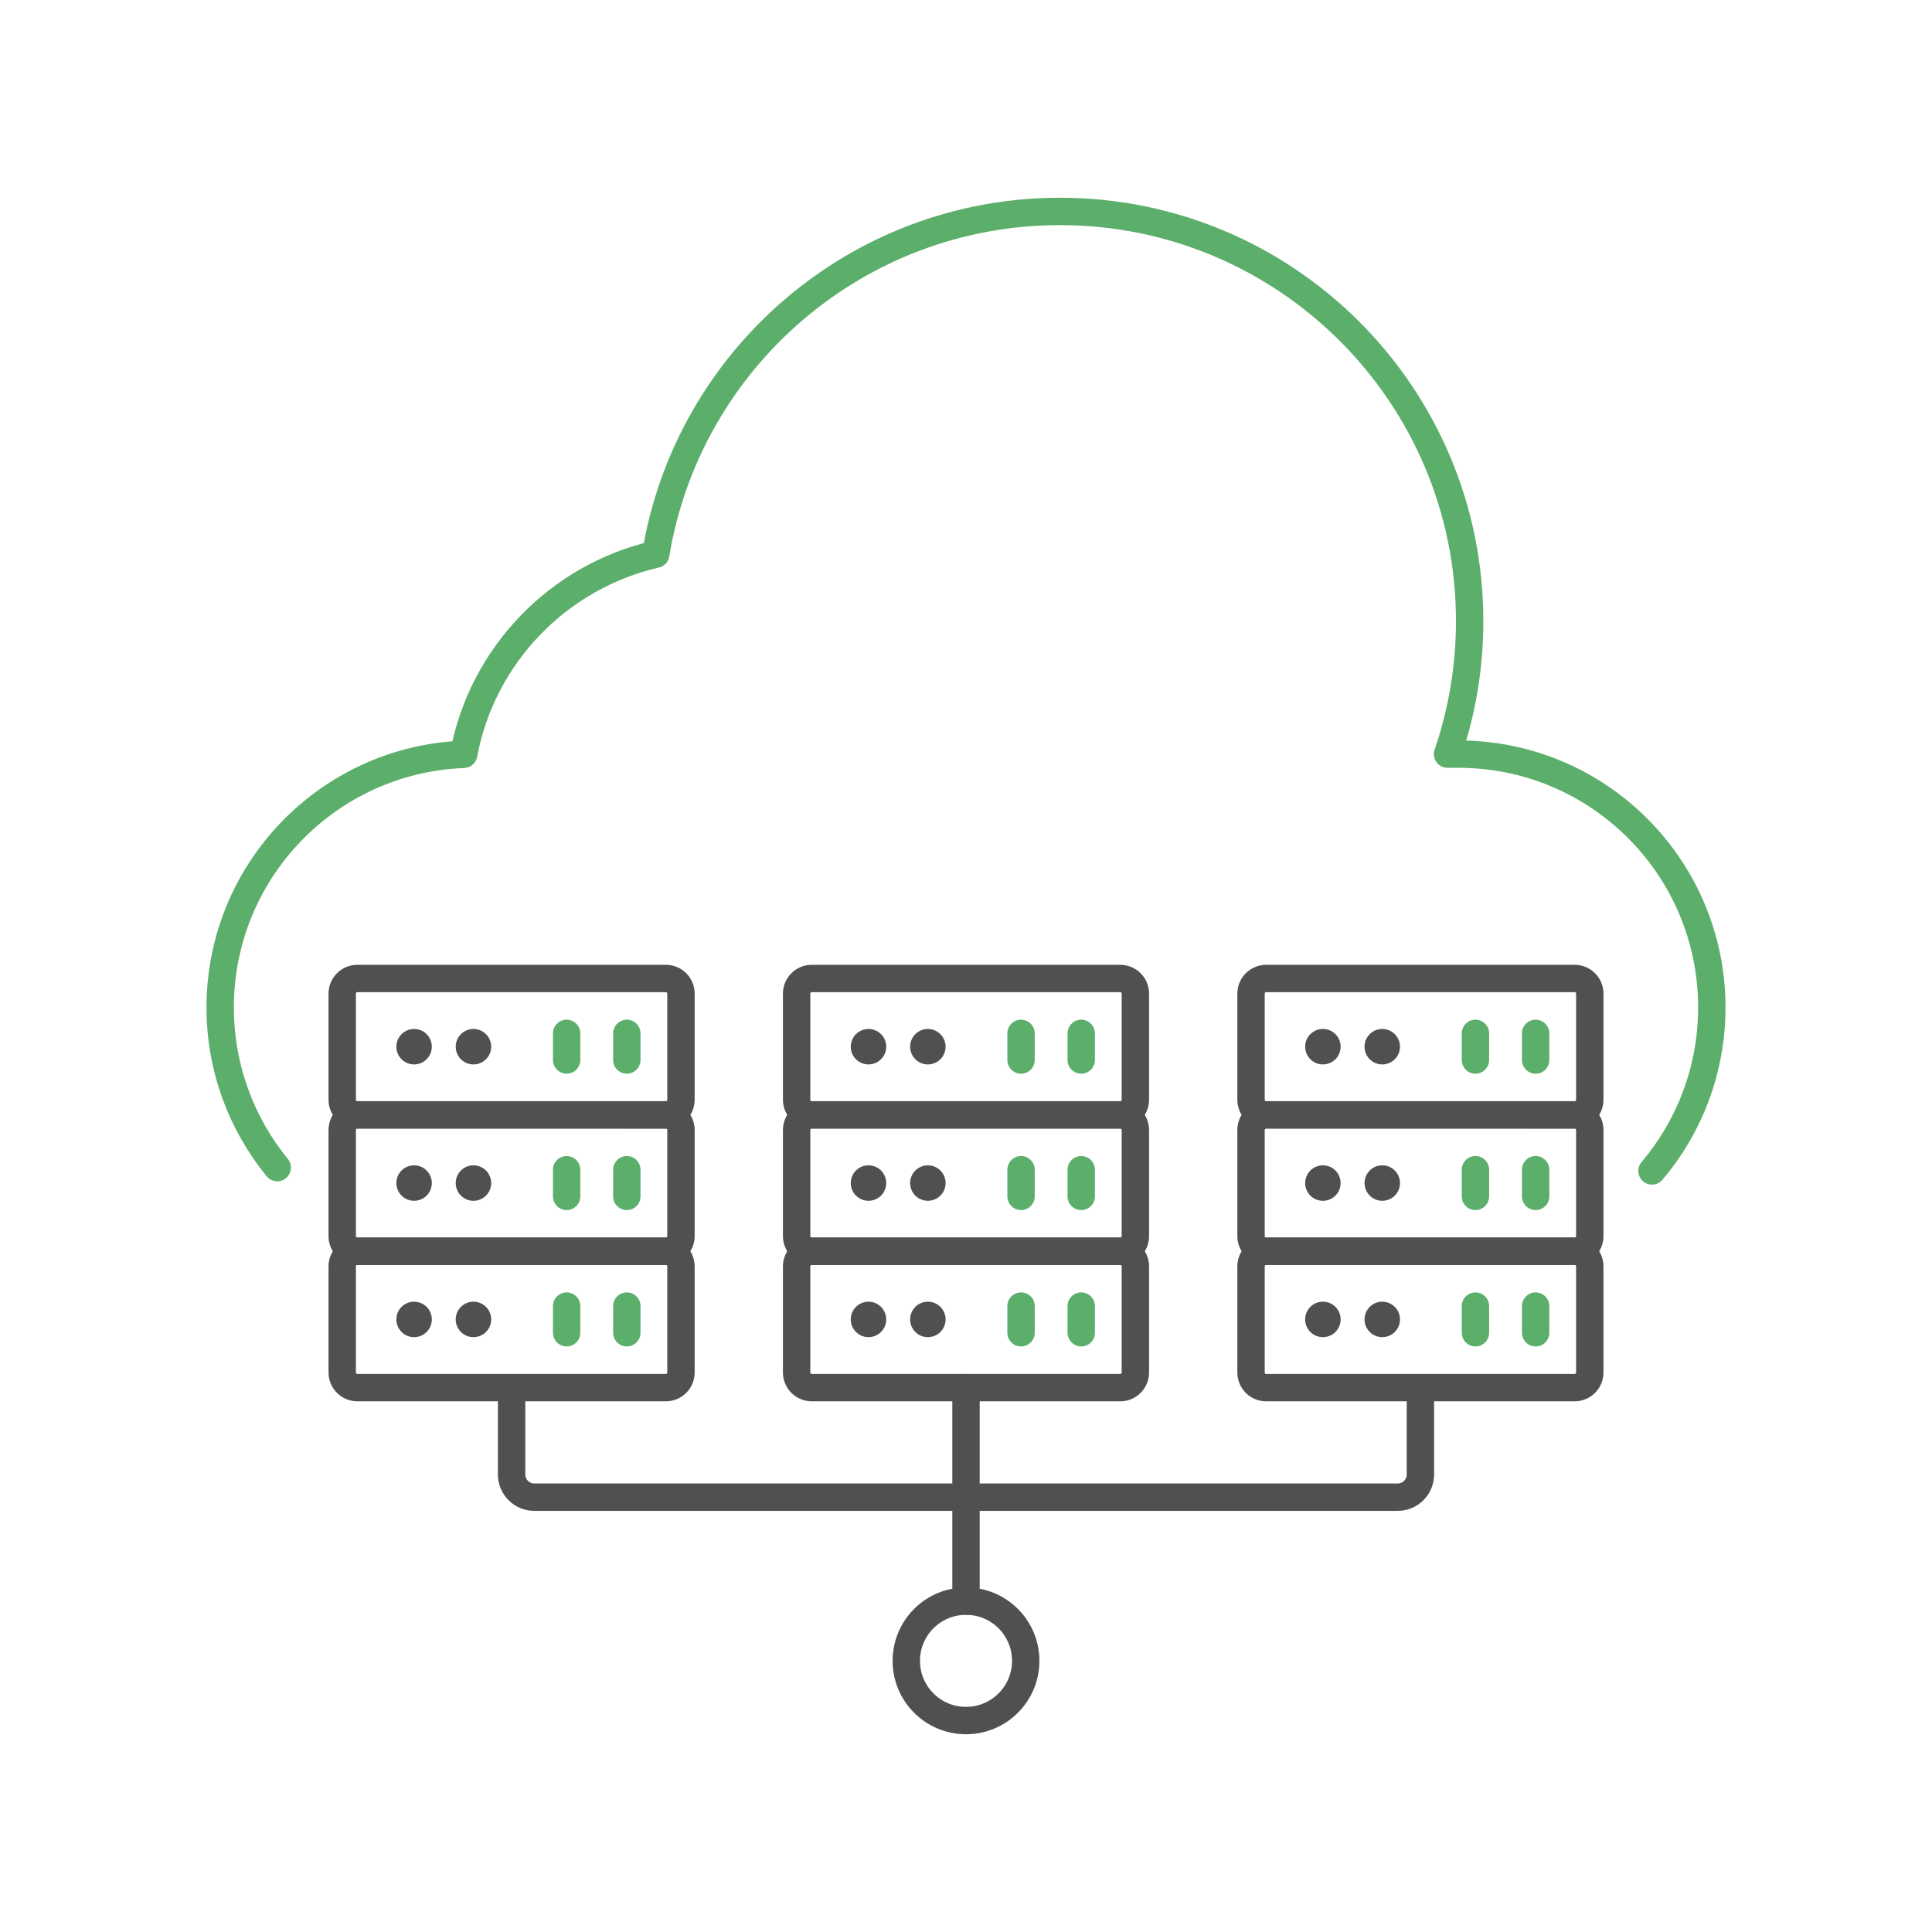 <?xml version="1.0" encoding="utf-8"?>
<!-- Generator: Adobe Illustrator 26.5.2, SVG Export Plug-In . SVG Version: 6.00 Build 0)  -->
<svg version="1.1" baseProfile="basic" id="Design_00000072971592666115555000000017238903198265485238_"
	 xmlns="http://www.w3.org/2000/svg" xmlns:xlink="http://www.w3.org/1999/xlink" x="0px" y="0px" viewBox="0 0 1000 1000"
	 xml:space="preserve">
<g>
	
		<path fill-rule="evenodd" clip-rule="evenodd" fill="none" stroke="#5CAF6A" stroke-width="14.173" stroke-linecap="round" stroke-linejoin="round" stroke-miterlimit="10" d="
		M855.07,606.07c19.31-22.84,30.96-52.37,30.96-84.62c0-72.42-58.7-131.12-131.12-131.12h-5.66c7.41-21.59,11.44-44.74,11.44-68.84
		c0-117.11-94.94-212.05-212.05-212.05c-105.32,0-192.69,76.79-209.22,177.43c-50.49,11.59-89.85,52.34-99.42,103.57
		c-70.06,2.68-126.03,60.3-126.03,131.01c0,31.45,11.07,60.31,29.53,82.9"/>
	<g>
		<g>
			<g>
				<g>
					<circle fill-rule="evenodd" clip-rule="evenodd" fill="#505050" cx="449.53" cy="541.77" r="9.18"/>
					<circle fill-rule="evenodd" clip-rule="evenodd" fill="#505050" cx="480.26" cy="541.77" r="9.18"/>
					
						<line fill-rule="evenodd" clip-rule="evenodd" fill="none" stroke="#5CAF6A" stroke-width="14.173" stroke-linecap="round" stroke-linejoin="round" stroke-miterlimit="10" x1="528.49" y1="534.87" x2="528.49" y2="548.66"/>
					
						<line fill-rule="evenodd" clip-rule="evenodd" fill="none" stroke="#5CAF6A" stroke-width="14.173" stroke-linecap="round" stroke-linejoin="round" stroke-miterlimit="10" x1="559.64" y1="534.87" x2="559.64" y2="548.66"/>
				</g>
				
					<path fill-rule="evenodd" clip-rule="evenodd" fill="none" stroke="#505050" stroke-width="14.173" stroke-linecap="round" stroke-linejoin="round" stroke-miterlimit="10" d="
					M587.67,514.3c0-4.32-3.5-7.83-7.83-7.83H420.16c-4.32,0-7.83,3.5-7.83,7.83v54.93c0,4.32,3.5,7.83,7.83,7.83h159.68
					c4.32,0,7.83-3.5,7.83-7.83V514.3z"/>
			</g>
			<g>
				<g>
					<circle fill-rule="evenodd" clip-rule="evenodd" fill="#505050" cx="449.53" cy="612.35" r="9.18"/>
					<circle fill-rule="evenodd" clip-rule="evenodd" fill="#505050" cx="480.26" cy="612.35" r="9.18"/>
					
						<line fill-rule="evenodd" clip-rule="evenodd" fill="none" stroke="#5CAF6A" stroke-width="14.173" stroke-linecap="round" stroke-linejoin="round" stroke-miterlimit="10" x1="528.49" y1="605.45" x2="528.49" y2="619.25"/>
					
						<line fill-rule="evenodd" clip-rule="evenodd" fill="none" stroke="#5CAF6A" stroke-width="14.173" stroke-linecap="round" stroke-linejoin="round" stroke-miterlimit="10" x1="559.64" y1="605.45" x2="559.64" y2="619.25"/>
				</g>
				
					<path fill-rule="evenodd" clip-rule="evenodd" fill="none" stroke="#505050" stroke-width="14.173" stroke-linecap="round" stroke-linejoin="round" stroke-miterlimit="10" d="
					M587.67,584.89c0-4.32-3.5-7.83-7.83-7.83H420.16c-4.32,0-7.83,3.5-7.83,7.83v54.93c0,4.32,3.5,7.83,7.83,7.83h159.68
					c4.32,0,7.83-3.5,7.83-7.83V584.89z"/>
			</g>
			<g>
				<g>
					<circle fill-rule="evenodd" clip-rule="evenodd" fill="#505050" cx="449.53" cy="682.93" r="9.18"/>
					<circle fill-rule="evenodd" clip-rule="evenodd" fill="#505050" cx="480.26" cy="682.93" r="9.18"/>
					
						<line fill-rule="evenodd" clip-rule="evenodd" fill="none" stroke="#5CAF6A" stroke-width="14.173" stroke-linecap="round" stroke-linejoin="round" stroke-miterlimit="10" x1="528.49" y1="676.03" x2="528.49" y2="689.83"/>
					
						<line fill-rule="evenodd" clip-rule="evenodd" fill="none" stroke="#5CAF6A" stroke-width="14.173" stroke-linecap="round" stroke-linejoin="round" stroke-miterlimit="10" x1="559.64" y1="676.03" x2="559.64" y2="689.83"/>
				</g>
				
					<path fill-rule="evenodd" clip-rule="evenodd" fill="none" stroke="#505050" stroke-width="14.173" stroke-linecap="round" stroke-linejoin="round" stroke-miterlimit="10" d="
					M587.67,655.47c0-4.32-3.5-7.83-7.83-7.83H420.16c-4.32,0-7.83,3.5-7.83,7.83v54.93c0,4.32,3.5,7.83,7.83,7.83h159.68
					c4.32,0,7.83-3.5,7.83-7.83V655.47z"/>
			</g>
		</g>
		<g>
			<g>
				<g>
					<circle fill-rule="evenodd" clip-rule="evenodd" fill="#505050" cx="214.33" cy="541.77" r="9.18"/>
					<circle fill-rule="evenodd" clip-rule="evenodd" fill="#505050" cx="245.06" cy="541.77" r="9.18"/>
					
						<line fill-rule="evenodd" clip-rule="evenodd" fill="none" stroke="#5CAF6A" stroke-width="14.173" stroke-linecap="round" stroke-linejoin="round" stroke-miterlimit="10" x1="293.29" y1="534.87" x2="293.29" y2="548.66"/>
					
						<line fill-rule="evenodd" clip-rule="evenodd" fill="none" stroke="#5CAF6A" stroke-width="14.173" stroke-linecap="round" stroke-linejoin="round" stroke-miterlimit="10" x1="324.44" y1="534.87" x2="324.44" y2="548.66"/>
				</g>
				
					<path fill-rule="evenodd" clip-rule="evenodd" fill="none" stroke="#505050" stroke-width="14.173" stroke-linecap="round" stroke-linejoin="round" stroke-miterlimit="10" d="
					M352.47,514.3c0-4.32-3.5-7.83-7.83-7.83H184.96c-4.32,0-7.83,3.5-7.83,7.83v54.93c0,4.32,3.5,7.83,7.83,7.83h159.68
					c4.32,0,7.83-3.5,7.83-7.83V514.3z"/>
			</g>
			<g>
				<g>
					<circle fill-rule="evenodd" clip-rule="evenodd" fill="#505050" cx="214.33" cy="612.35" r="9.18"/>
					<circle fill-rule="evenodd" clip-rule="evenodd" fill="#505050" cx="245.06" cy="612.35" r="9.18"/>
					
						<line fill-rule="evenodd" clip-rule="evenodd" fill="none" stroke="#5CAF6A" stroke-width="14.173" stroke-linecap="round" stroke-linejoin="round" stroke-miterlimit="10" x1="293.29" y1="605.45" x2="293.29" y2="619.25"/>
					
						<line fill-rule="evenodd" clip-rule="evenodd" fill="none" stroke="#5CAF6A" stroke-width="14.173" stroke-linecap="round" stroke-linejoin="round" stroke-miterlimit="10" x1="324.44" y1="605.45" x2="324.44" y2="619.25"/>
				</g>
				
					<path fill-rule="evenodd" clip-rule="evenodd" fill="none" stroke="#505050" stroke-width="14.173" stroke-linecap="round" stroke-linejoin="round" stroke-miterlimit="10" d="
					M352.47,584.89c0-4.32-3.5-7.83-7.83-7.83H184.96c-4.32,0-7.83,3.5-7.83,7.83v54.93c0,4.32,3.5,7.83,7.83,7.83h159.68
					c4.32,0,7.83-3.5,7.83-7.83V584.89z"/>
			</g>
			<g>
				<g>
					<circle fill-rule="evenodd" clip-rule="evenodd" fill="#505050" cx="214.33" cy="682.93" r="9.18"/>
					<circle fill-rule="evenodd" clip-rule="evenodd" fill="#505050" cx="245.06" cy="682.93" r="9.18"/>
					
						<line fill-rule="evenodd" clip-rule="evenodd" fill="none" stroke="#5CAF6A" stroke-width="14.173" stroke-linecap="round" stroke-linejoin="round" stroke-miterlimit="10" x1="293.29" y1="676.03" x2="293.29" y2="689.83"/>
					
						<line fill-rule="evenodd" clip-rule="evenodd" fill="none" stroke="#5CAF6A" stroke-width="14.173" stroke-linecap="round" stroke-linejoin="round" stroke-miterlimit="10" x1="324.44" y1="676.03" x2="324.44" y2="689.83"/>
				</g>
				
					<path fill-rule="evenodd" clip-rule="evenodd" fill="none" stroke="#505050" stroke-width="14.173" stroke-linecap="round" stroke-linejoin="round" stroke-miterlimit="10" d="
					M352.47,655.47c0-4.32-3.5-7.83-7.83-7.83H184.96c-4.32,0-7.83,3.5-7.83,7.83v54.93c0,4.32,3.5,7.83,7.83,7.83h159.68
					c4.32,0,7.83-3.5,7.83-7.83V655.47z"/>
			</g>
		</g>
		
			<line fill-rule="evenodd" clip-rule="evenodd" fill="none" stroke="#505050" stroke-width="14.173" stroke-linecap="round" stroke-linejoin="round" stroke-miterlimit="10" x1="500" y1="828.73" x2="500" y2="718.22"/>
		<g>
			<g>
				<g>
					<circle fill-rule="evenodd" clip-rule="evenodd" fill="#505050" cx="684.73" cy="541.77" r="9.18"/>
					<circle fill-rule="evenodd" clip-rule="evenodd" fill="#505050" cx="715.46" cy="541.77" r="9.18"/>
					
						<line fill-rule="evenodd" clip-rule="evenodd" fill="none" stroke="#5CAF6A" stroke-width="14.173" stroke-linecap="round" stroke-linejoin="round" stroke-miterlimit="10" x1="763.69" y1="534.87" x2="763.69" y2="548.66"/>
					
						<line fill-rule="evenodd" clip-rule="evenodd" fill="none" stroke="#5CAF6A" stroke-width="14.173" stroke-linecap="round" stroke-linejoin="round" stroke-miterlimit="10" x1="794.84" y1="534.87" x2="794.84" y2="548.66"/>
				</g>
				
					<path fill-rule="evenodd" clip-rule="evenodd" fill="none" stroke="#505050" stroke-width="14.173" stroke-linecap="round" stroke-linejoin="round" stroke-miterlimit="10" d="
					M822.87,514.3c0-4.32-3.5-7.83-7.83-7.83H655.36c-4.32,0-7.83,3.5-7.83,7.83v54.93c0,4.32,3.5,7.83,7.83,7.83h159.68
					c4.32,0,7.83-3.5,7.83-7.83V514.3z"/>
			</g>
			<g>
				<g>
					<circle fill-rule="evenodd" clip-rule="evenodd" fill="#505050" cx="684.73" cy="612.35" r="9.18"/>
					<circle fill-rule="evenodd" clip-rule="evenodd" fill="#505050" cx="715.46" cy="612.35" r="9.18"/>
					
						<line fill-rule="evenodd" clip-rule="evenodd" fill="none" stroke="#5CAF6A" stroke-width="14.173" stroke-linecap="round" stroke-linejoin="round" stroke-miterlimit="10" x1="763.69" y1="605.45" x2="763.69" y2="619.25"/>
					
						<line fill-rule="evenodd" clip-rule="evenodd" fill="none" stroke="#5CAF6A" stroke-width="14.173" stroke-linecap="round" stroke-linejoin="round" stroke-miterlimit="10" x1="794.84" y1="605.45" x2="794.84" y2="619.25"/>
				</g>
				
					<path fill-rule="evenodd" clip-rule="evenodd" fill="none" stroke="#505050" stroke-width="14.173" stroke-linecap="round" stroke-linejoin="round" stroke-miterlimit="10" d="
					M822.87,584.89c0-4.32-3.5-7.83-7.83-7.83H655.36c-4.32,0-7.83,3.5-7.83,7.83v54.93c0,4.32,3.5,7.83,7.83,7.83h159.68
					c4.32,0,7.83-3.5,7.83-7.83V584.89z"/>
			</g>
			<g>
				<g>
					<circle fill-rule="evenodd" clip-rule="evenodd" fill="#505050" cx="684.73" cy="682.93" r="9.18"/>
					<circle fill-rule="evenodd" clip-rule="evenodd" fill="#505050" cx="715.46" cy="682.93" r="9.18"/>
					
						<line fill-rule="evenodd" clip-rule="evenodd" fill="none" stroke="#5CAF6A" stroke-width="14.173" stroke-linecap="round" stroke-linejoin="round" stroke-miterlimit="10" x1="763.69" y1="676.03" x2="763.69" y2="689.83"/>
					
						<line fill-rule="evenodd" clip-rule="evenodd" fill="none" stroke="#5CAF6A" stroke-width="14.173" stroke-linecap="round" stroke-linejoin="round" stroke-miterlimit="10" x1="794.84" y1="676.03" x2="794.84" y2="689.83"/>
				</g>
				
					<path fill-rule="evenodd" clip-rule="evenodd" fill="none" stroke="#505050" stroke-width="14.173" stroke-linecap="round" stroke-linejoin="round" stroke-miterlimit="10" d="
					M822.87,655.47c0-4.32-3.5-7.83-7.83-7.83H655.36c-4.32,0-7.83,3.5-7.83,7.83v54.93c0,4.32,3.5,7.83,7.83,7.83h159.68
					c4.32,0,7.83-3.5,7.83-7.83V655.47z"/>
			</g>
		</g>
		
			<path fill-rule="evenodd" clip-rule="evenodd" fill="none" stroke="#505050" stroke-width="14.173" stroke-linecap="round" stroke-linejoin="round" stroke-miterlimit="10" d="
			M264.8,720.88v42.31c0,6.48,5.26,11.74,11.74,11.74h446.92c6.48,0,11.74-5.26,11.74-11.74v-42.31"/>
		
			<circle fill-rule="evenodd" clip-rule="evenodd" fill="none" stroke="#505050" stroke-width="14.173" stroke-linecap="round" stroke-linejoin="round" stroke-miterlimit="10" cx="500" cy="859.65" r="30.91"/>
	</g>
</g>
</svg>
